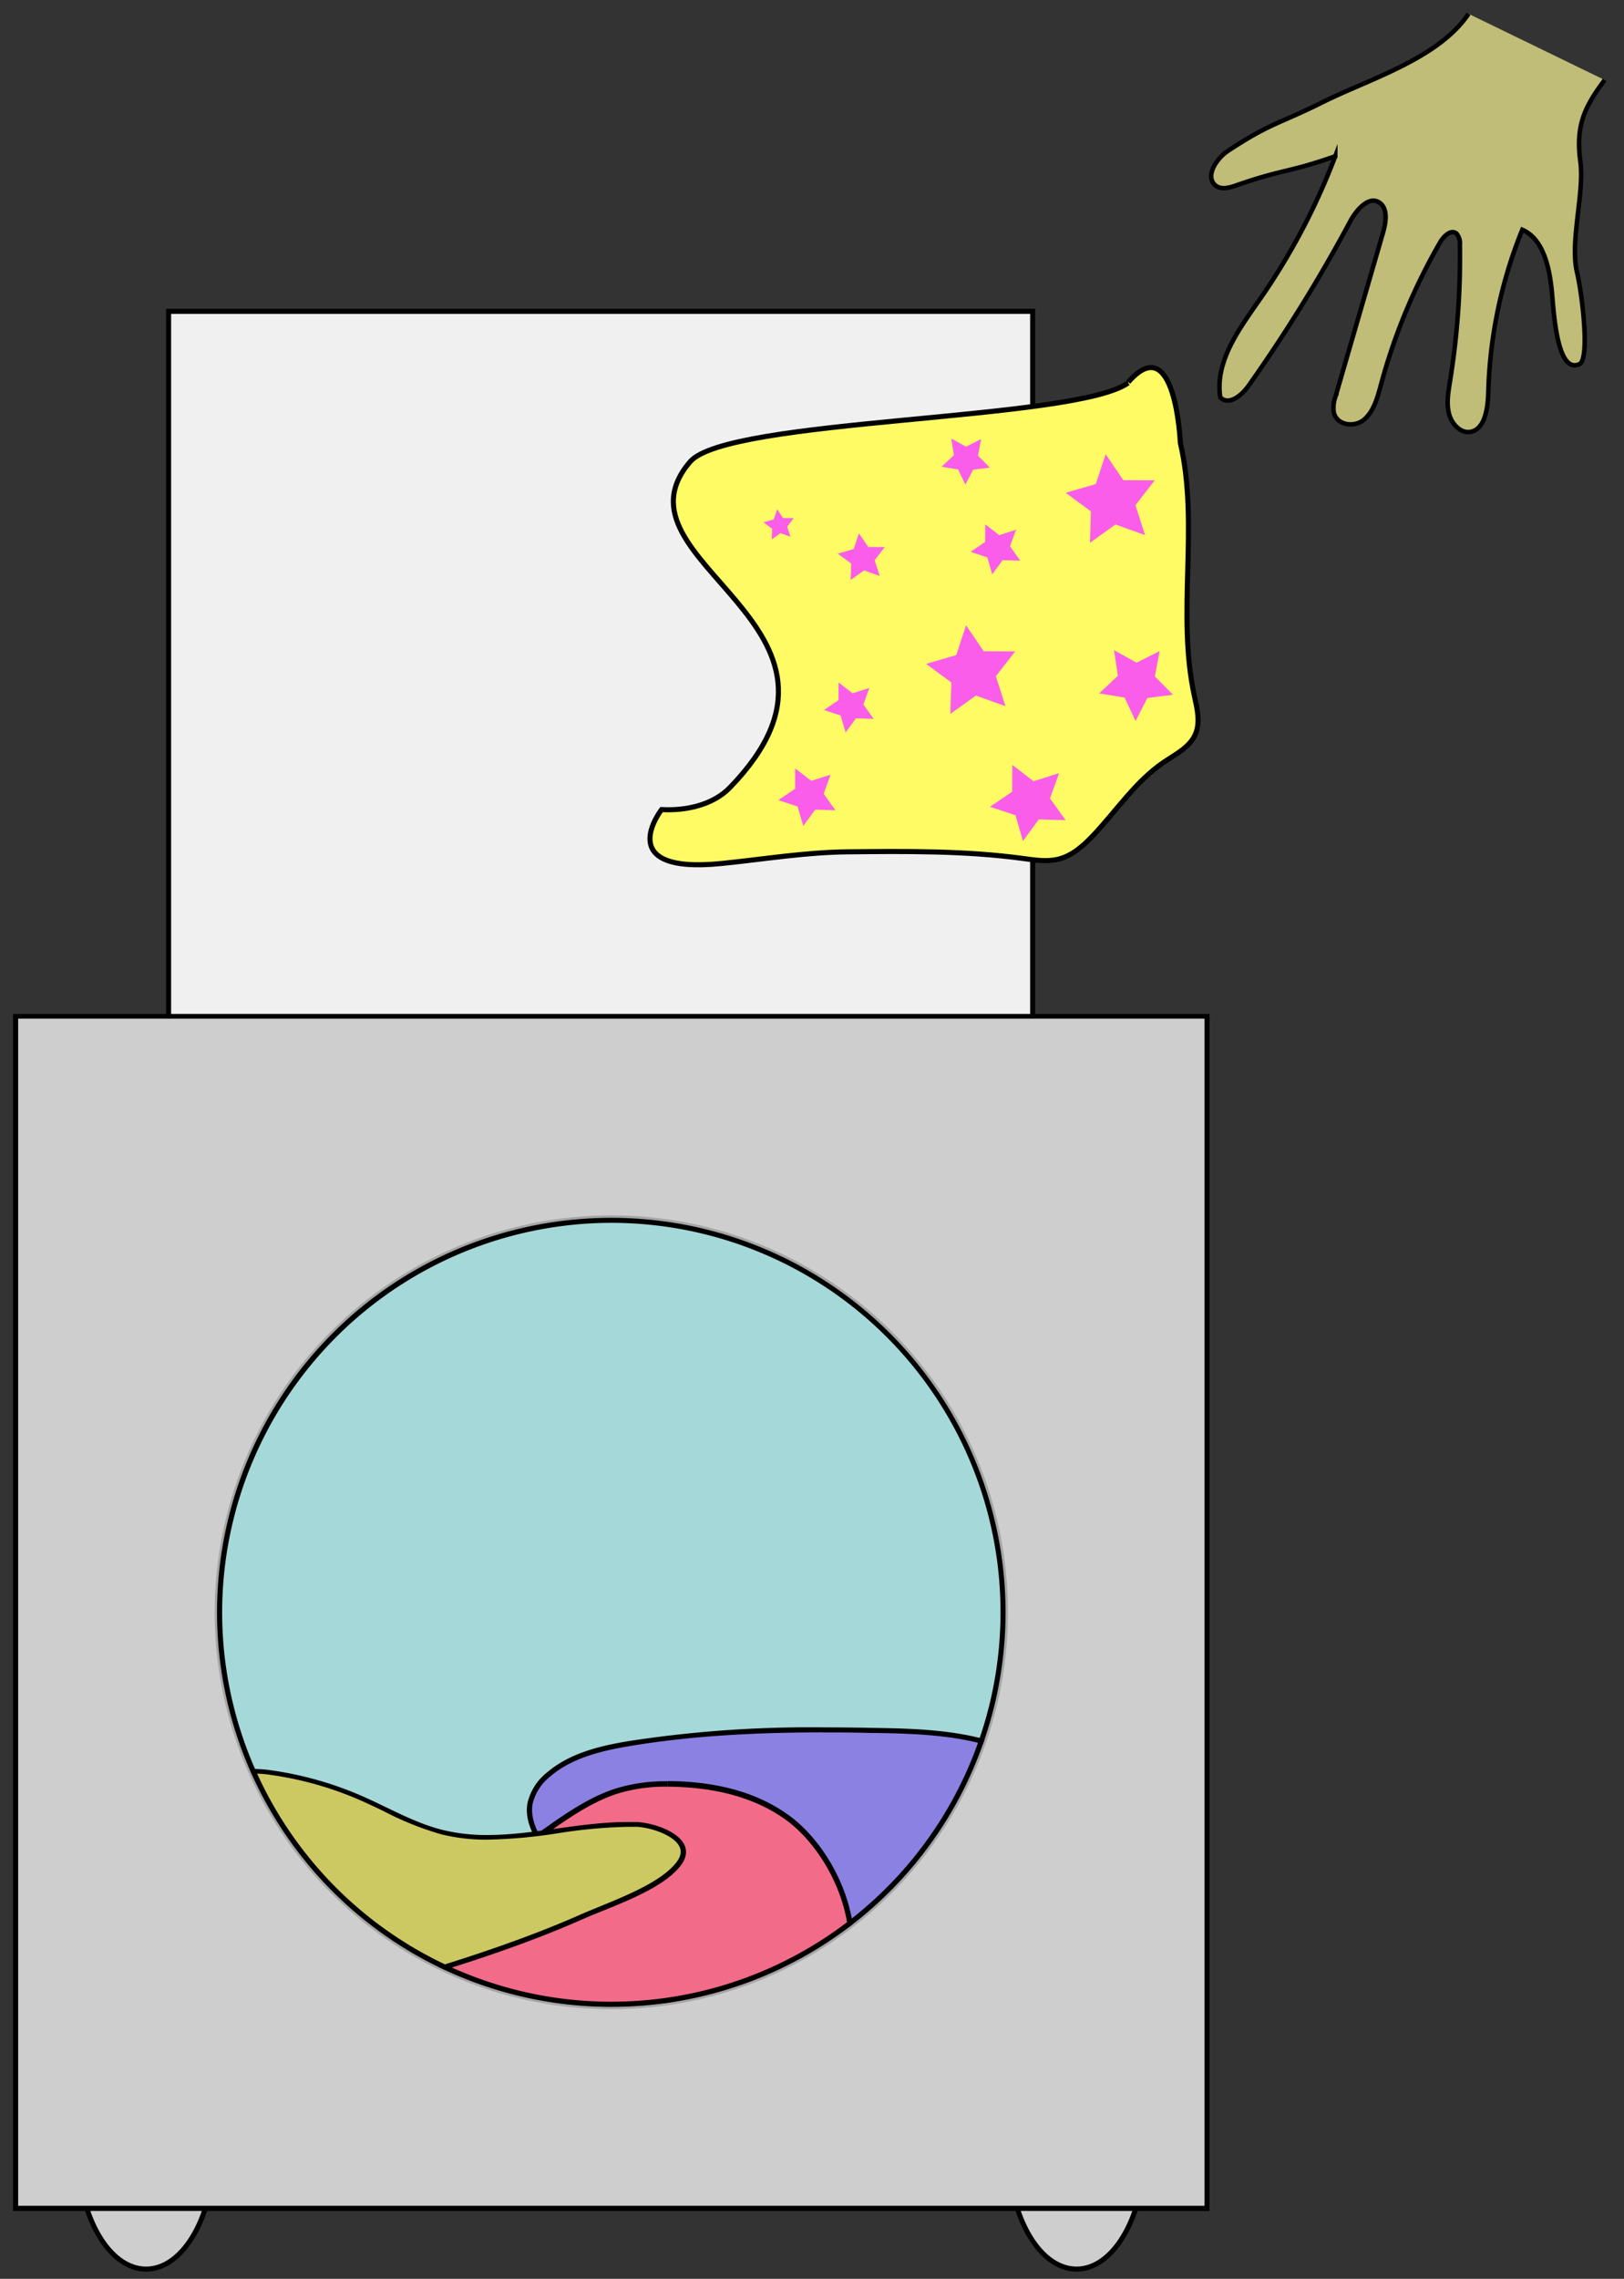 <svg xmlns="http://www.w3.org/2000/svg" xmlns:xlink="http://www.w3.org/1999/xlink" viewBox="0 0 339.5 476.08"><rect x="0" y="0" width="339.5" height="476.08" fill="#333333" stroke="none"/><defs><style>.cls-1,.cls-7{fill:aqua;}.cls-1,.cls-12,.cls-4,.cls-5{stroke:#000;stroke-miterlimit:10;}.cls-1,.cls-12,.cls-7{opacity:0.2;}.cls-2{fill:#f0f0f0;}.cls-3{fill:#cecece;}.cls-4{fill:#bfbd77;stroke-width:0.94px;}.cls-5{fill:#fffb64;stroke-width:1.06px;}.cls-6{fill:#f95dea;}.cls-8{clip-path:url(#clip-path);}.cls-9{fill:#8a81e2;}.cls-10{fill:#f26b89;}.cls-11{fill:#ccc962;}.cls-12{fill:none;}</style><clipPath id="clip-path"><circle class="cls-1" cx="127.8" cy="336.83" r="82.42"/></clipPath></defs><g id="Layer_1" data-name="Layer 1"><rect class="cls-2" x="35.25" y="65.04" width="180.63" height="161.87"/><path d="M215.35,65.57V226.39H35.77V65.57H215.35m1.06-1.06H34.72V227.44H216.41V64.51Z"/><ellipse class="cls-3" cx="30.54" cy="448.64" rx="14.31" ry="25.41"/><path d="M30.54,423.77c7.6,0,13.78,11.16,13.78,24.87s-6.18,24.88-13.78,24.88-13.78-11.16-13.78-24.88,6.18-24.87,13.78-24.87m0-1.06c-8.2,0-14.84,11.61-14.84,25.93s6.64,25.94,14.84,25.94S45.38,463,45.38,448.64s-6.64-25.93-14.84-25.93Z"/><ellipse class="cls-3" cx="225.05" cy="448.64" rx="14.31" ry="25.41"/><path d="M225.05,423.77c7.6,0,13.79,11.16,13.79,24.87s-6.19,24.88-13.79,24.88-13.78-11.16-13.78-24.88,6.18-24.87,13.78-24.87m0-1.06c-8.19,0-14.84,11.61-14.84,25.93s6.65,25.94,14.84,25.94S239.9,463,239.9,448.64s-6.65-25.93-14.85-25.93Z"/><rect class="cls-3" x="3.26" y="212.3" width="249.08" height="249.07"/><path d="M251.81,212.82v248H3.79v-248h248m1.05-1H2.73V461.9H252.86V211.77Z"/><path class="cls-4" d="M307,2.88c-6.28,9.38-20.76,13.62-30.4,18.42s-10.72,4.22-19.82,10.17c-2.41,1.57-4.92,5.28-2.74,7.22,1.15,1,2.84.58,4.25.09,10-3.5,10.89-2.65,20.85-6.14A137.76,137.76,0,0,1,263,63.06C258.87,69,254,75.59,255.09,83c1.77,1.85,4.54-.4,6-2.52a326.73,326.73,0,0,0,21.19-34.26c1.37-2.55,4.06-5.51,6.24-3.78,1.65,1.3,1.21,4.07.59,6.2l-9.89,34.11a6.92,6.92,0,0,0-.4,3.36c.59,2.77,4.33,3.28,6.37,1.53s2.81-4.71,3.55-7.44a123.16,123.16,0,0,1,12.3-29.54c.78-1.34,2.29-2.82,3.44-1.86a3.12,3.12,0,0,1,.71,2.39,161.71,161.71,0,0,1-2.07,28.5c-.36,2.24-.76,4.57-.2,6.75s2.46,4.15,4.5,3.78c3-.54,3.62-4.89,3.71-8.22a96.94,96.94,0,0,1,7.11-34c4.59,2,5.81,8.41,6.26,13.83s1.36,16.41,5.79,14.19c2.06-1.48.44-14.77-.61-19.12-1.54-6.43,1.57-16.55.7-23.13-1-7.38.76-11.32,5.08-17.06"/><path class="cls-5" d="M235.85,80c-11.35,8-83.75,7.3-91.6,16.48-18,21.06,41.25,34.13,8.33,68.06-3.53,3.64-9.21,4.88-14.28,4.59,0,0-10.64,13.65,12.68,11.25,8.76-.89,17.43-2.33,26.23-2.42,12.27-.13,24.59-.25,36.75,1.4,2.41.32,4.9.72,7.27.14,2.92-.72,5.28-2.83,7.33-5,4.89-5.19,8.91-11.35,14.83-15.33,2.44-1.64,5.33-3.07,6.5-5.77,1.09-2.5.37-5.38-.21-8.05-3.75-17.22,1.06-35.68-2.93-52.85,0,0-1-24-10.87-12.67"/><polygon class="cls-6" points="237.61 138.44 242.43 136.02 241.42 141.31 245.21 145.14 239.86 145.82 237.39 150.61 235.09 145.73 229.78 144.86 233.7 141.17 232.89 135.84 237.61 138.44"/><polygon class="cls-6" points="199.9 136.86 201.96 130.63 205.65 136.06 212.21 136.09 208.19 141.28 210.19 147.53 204.01 145.31 198.68 149.14 198.88 142.58 193.6 138.69 199.9 136.86"/><polygon class="cls-6" points="229.08 101.12 231.14 94.89 234.83 100.32 241.39 100.35 237.37 105.54 239.37 111.79 233.19 109.57 227.86 113.4 228.06 106.84 222.78 102.95 229.08 101.12"/><polygon class="cls-6" points="212.28 170.31 206.96 168.55 211.6 165.4 211.63 159.79 216.06 163.22 221.4 161.52 219.5 166.8 222.78 171.35 217.17 171.18 213.85 175.7 212.28 170.31"/><polygon class="cls-6" points="166.74 168.49 162.72 167.16 166.22 164.78 166.24 160.54 169.59 163.13 173.63 161.85 172.19 165.84 174.66 169.28 170.43 169.14 167.92 172.56 166.74 168.49"/><polygon class="cls-6" points="175.74 149.49 172.25 148.33 175.29 146.26 175.31 142.58 178.22 144.84 181.74 143.72 180.49 147.18 182.64 150.18 178.95 150.06 176.77 153.03 175.74 149.49"/><circle class="cls-7" cx="127.8" cy="336.83" r="82.42"/><g class="cls-8"><path class="cls-9" d="M142.63,418.8a8.43,8.43,0,0,1-4.43-1,12.29,12.29,0,0,1-3.25-3.34l-19.74-26.33c-2.65-3.54-5.19-7.33-4.48-11.33a10.93,10.93,0,0,1,3.89-6.08c4.68-4,11.07-5.51,17.28-6.53,11.66-1.91,24.39-2.79,40.08-2.79,3.13,0,6.41,0,10,.1l1.09,0c11,.2,29.41.54,35.59,10.92,1.5,2.5,1.52,5.61,1.53,8.62,0,.93,0,1.85.06,2.74l.12,2c.35,5.35.7,10.88-2.76,15.3-2.73,3.5-7.07,5.05-10.23,5.74a59.33,59.33,0,0,1-8.6,1c-1.2.09-2.39.17-3.59.28-8.49.8-16.86,3.08-25,5.28-8.27,2.25-16.82,4.58-25.45,5.31-.88.07-1.55.1-2.18.1Z"/><path d="M172,361.93c3.13,0,6.41,0,10,.11l1.09,0c10.89.2,29.12.53,35.15,10.66,1.42,2.38,1.44,5.41,1.45,8.35,0,.91,0,1.86.06,2.77l.12,2c.34,5.24.69,10.67-2.65,14.94-2.63,3.37-6.85,4.88-9.92,5.54a59.48,59.48,0,0,1-8.52,1c-1.18.08-2.4.16-3.61.28-8.54.8-16.93,3.08-25,5.29s-16.77,4.56-25.36,5.29c-.86.07-1.51.11-2.13.11a7.92,7.92,0,0,1-4.16-.93,11.55,11.55,0,0,1-3.1-3.2l-17.71-23.63-2-2.7c-2.58-3.45-5-7.13-4.38-10.92a10.43,10.43,0,0,1,3.71-5.77c4.58-3.93,10.89-5.4,17-6.41,11.63-1.9,24.33-2.79,40-2.79m0-1.05a248.65,248.65,0,0,0-40.17,2.8c-6.25,1-12.73,2.52-17.54,6.64a11.36,11.36,0,0,0-4.06,6.4c-.76,4.26,2,8.27,4.58,11.74l19.74,26.32a12.39,12.39,0,0,0,3.4,3.48,9,9,0,0,0,4.7,1.07c.75,0,1.49,0,2.22-.11,17.14-1.45,33.3-9,50.42-10.58,4.09-.38,8.24-.43,12.26-1.3s8-2.69,10.53-5.93c4-5.14,3.07-11.58,2.75-17.63-.21-3.81.38-8.18-1.66-11.6-6.55-11-26.21-11-37.13-11.2-3.34-.06-6.69-.1-10-.1Z"/><path class="cls-10" d="M137.52,423.58c-2.45,0-4.93,0-7.38-.08a73.18,73.18,0,0,1-14.89-1.45c-2.15-.5-4.33-1.18-6.44-1.84A56,56,0,0,0,99,417.74a29.67,29.67,0,0,0-3.82-.24c-5.58,0-11,1.41-16.07,2.93l-1.5.46c-4.23,1.29-8.61,2.63-13,2.63-.35,0-.71,0-1.06,0-4.58-.23-10.44-2.51-13.11-8.21-3.29-7,.19-16.08,5.5-20.12,3.56-2.71,8.13-4.09,13.59-4.09a39,39,0,0,1,6.11.51c1.45.23,2.92.52,4.34.81a50.68,50.68,0,0,0,9.75,1.29c.54,0,1.09,0,1.63-.06,8-.57,14.91-5.49,21.59-10.25,5.15-3.68,10.49-7.48,16.3-9.27a35,35,0,0,1,10.38-1.4c.91,0,1.82,0,2.73.07,9,.43,16.57,2.8,22.38,7.05,7.84,5.73,14.86,18.6,13,30.2-1.92,12.12-13.14,12.66-22.14,13.08l-1.17.06C148.83,423.44,143.13,423.58,137.52,423.58Z"/><path d="M139.61,372.14v1.13c.86,0,1.77,0,2.7.07,8.93.42,16.36,2.75,22.08,6.93,7.7,5.64,14.59,18.27,12.79,29.67-1.85,11.66-12.35,12.16-21.61,12.6l-1.17,0c-5.59.28-11.27.43-16.88.43-2.44,0-4.92,0-7.36-.08a73.26,73.26,0,0,1-14.78-1.44c-2.14-.5-4.3-1.18-6.4-1.84A57.36,57.36,0,0,0,99,417.18a30.78,30.78,0,0,0-3.89-.24c-5.65,0-11.14,1.42-16.24,2.95l-1.5.46c-4.19,1.28-8.52,2.6-12.82,2.6l-1,0c-4.42-.23-10.06-2.42-12.62-7.89-3.18-6.78.19-15.52,5.33-19.43,3.45-2.63,7.91-4,13.24-4a39.07,39.07,0,0,1,6,.5c1.44.23,2.9.52,4.32.8a50.83,50.83,0,0,0,9.86,1.3c.56,0,1.13,0,1.67-.06,8.17-.58,15.14-5.54,21.88-10.35,5.12-3.65,10.41-7.42,16.14-9.19a34.52,34.52,0,0,1,10.21-1.37v-1.13m0,0a35.57,35.57,0,0,0-10.55,1.42c-13.47,4.15-23.79,18.5-37.76,19.49q-.8.06-1.59.06c-4.68,0-9.33-1.35-14-2.09a40.1,40.1,0,0,0-6.2-.51c-5,0-9.87,1.1-13.93,4.2-5.76,4.38-9,13.69-5.67,20.81,2.57,5.48,8.23,8.27,13.59,8.54l1.09,0c5,0,9.84-1.66,14.65-3.11,5.2-1.57,10.54-2.91,15.91-2.91a29.49,29.49,0,0,1,3.75.23c5.51.7,10.78,3.05,16.23,4.3a73.5,73.5,0,0,0,15,1.47c2.46.05,4.93.08,7.39.08q8.47,0,16.94-.42c9.29-.47,21.76-.5,23.84-13.62,1.83-11.54-4.92-24.66-13.25-30.75-6.72-4.92-14.79-6.78-22.68-7.16q-1.38-.06-2.76-.06Z"/><path class="cls-11" d="M57.71,420c-2.4,0-5.58-.52-7-3a10.64,10.64,0,0,1-1-4.87c0-.36,0-.72,0-1.07a26.14,26.14,0,0,0-2.89-10.48c-.38-.73-.79-1.44-1.21-2.16A24.26,24.26,0,0,1,43.4,394c-1.42-4.21-.35-9.05.5-12.93.9-4.09,2.17-8.6,5.81-10.32A8.69,8.69,0,0,1,53.5,370a23.25,23.25,0,0,1,3.23.27,72.24,72.24,0,0,1,18.73,5.31c1.68.73,3.37,1.55,5,2.33a63.42,63.42,0,0,0,12,4.79A38.8,38.8,0,0,0,102,383.8a108.12,108.12,0,0,0,14.57-1.35,107.25,107.25,0,0,1,14.62-1.36c.66,0,1.32,0,2,0,3.11.12,8.28,1.81,9.5,4.53.55,1.21.23,2.54-.93,4-3.23,3.93-10.31,6.8-16,9.1-1.47.59-2.86,1.16-4.07,1.69-14.65,6.48-30.2,11.07-45.23,15.52a111.94,111.94,0,0,1-15.77,3.84A20.93,20.93,0,0,1,57.71,420Z"/><path d="M53.5,370.54a22.17,22.17,0,0,1,3.15.27,71.61,71.61,0,0,1,18.6,5.26c1.67.73,3.36,1.54,5,2.33a64.25,64.25,0,0,0,12.05,4.83,39.44,39.44,0,0,0,9.66,1.1A107.39,107.39,0,0,0,116.6,383a106.23,106.23,0,0,1,14.55-1.35c.66,0,1.31,0,1.94,0,3,.13,7.95,1.79,9,4.23.46,1,.18,2.14-.86,3.4-3.14,3.84-10.16,6.67-15.8,9-1.47.6-2.87,1.16-4.08,1.7-14.63,6.46-30.15,11.05-45.17,15.49a111.51,111.51,0,0,1-15.69,3.83,21.69,21.69,0,0,1-2.82.21c-2.26,0-5.25-.48-6.57-2.76a10,10,0,0,1-.88-4.62c0-.36,0-.73,0-1.08a26.77,26.77,0,0,0-3-10.69c-.39-.75-.81-1.48-1.22-2.18a23.92,23.92,0,0,1-2.14-4.3c-1.37-4.07-.37-8.63.52-12.65s2.09-8.33,5.52-9.95a8.1,8.1,0,0,1,3.56-.69m0-1.06a9.38,9.38,0,0,0-4,.79c-3.84,1.82-5.18,6.53-6.09,10.69-1,4.36-1.91,9-.49,13.21.79,2.36,2.27,4.42,3.42,6.63a25.55,25.55,0,0,1,2.83,10.26c.13,2.11,0,4.35,1.08,6.17,1.45,2.51,4.46,3.28,7.48,3.28a20.55,20.55,0,0,0,3-.22,111.46,111.46,0,0,0,15.84-3.85c15.3-4.53,30.67-9.08,45.29-15.55,5.88-2.6,16.12-5.86,20.28-10.94,4.7-5.73-4.39-9.17-9-9.35-.66,0-1.32,0-2,0-9.75,0-19.58,2.71-29.2,2.71a38.31,38.31,0,0,1-9.4-1.07c-5.93-1.49-11.28-4.65-16.88-7.1a72.79,72.79,0,0,0-18.87-5.34,24.22,24.22,0,0,0-3.3-.28Z"/></g><circle class="cls-12" cx="127.8" cy="336.83" r="82.42"/><path d="M127.8,255.47a81.36,81.36,0,1,1-81.36,81.36,81.45,81.45,0,0,1,81.36-81.36m0-1.05a82.42,82.42,0,1,0,82.41,82.41,82.42,82.42,0,0,0-82.41-82.41Z"/><polygon class="cls-6" points="161.75 108.51 162.46 106.4 163.71 108.24 165.93 108.25 164.57 110.01 165.24 112.13 163.15 111.38 161.34 112.68 161.41 110.45 159.62 109.13 161.75 108.51"/><polygon class="cls-6" points="178.47 114.7 179.56 111.41 181.51 114.28 184.97 114.29 182.85 117.03 183.9 120.33 180.64 119.16 177.83 121.18 177.94 117.72 175.15 115.67 178.47 114.7"/><polygon class="cls-6" points="201.96 93.31 205.1 91.73 204.45 95.19 206.92 97.69 203.43 98.13 201.81 101.26 200.31 98.08 196.84 97.51 199.41 95.1 198.87 91.62 201.96 93.31"/><polygon class="cls-6" points="206.4 116.45 202.91 115.29 205.95 113.22 205.97 109.54 208.88 111.8 212.39 110.68 211.15 114.14 213.29 117.13 209.61 117.02 207.43 119.99 206.4 116.45"/></g></svg>
